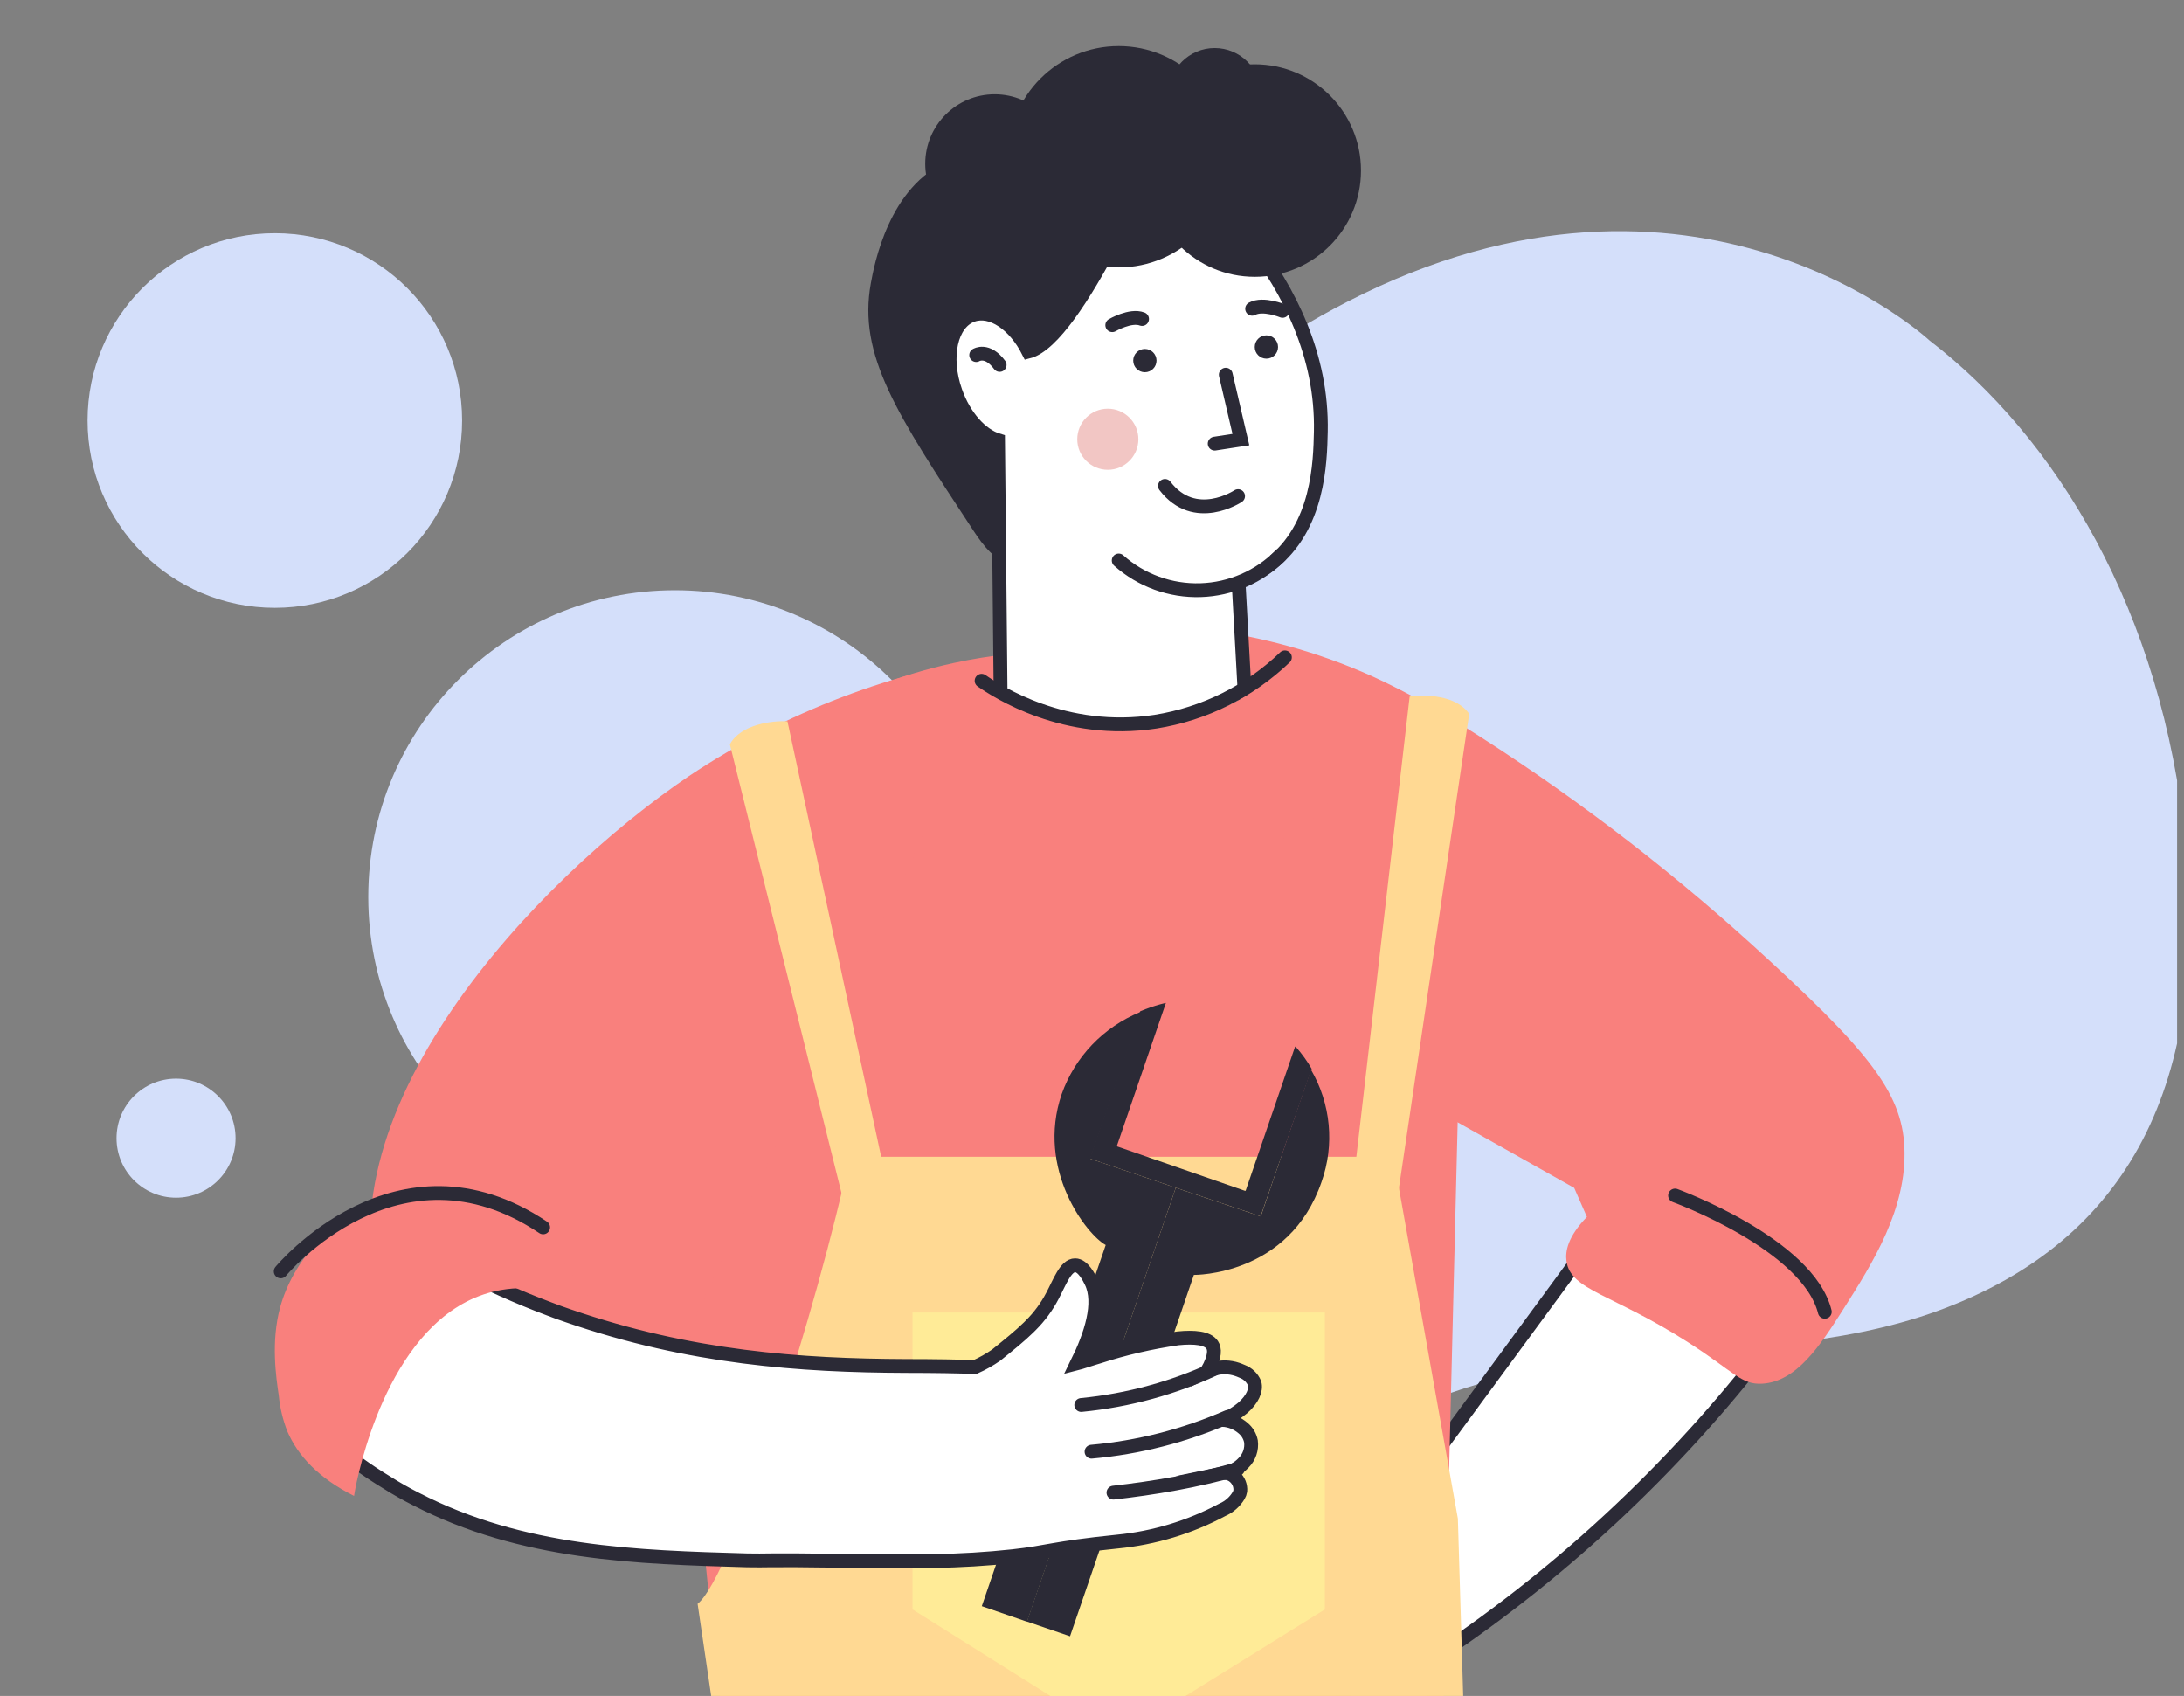 <?xml version="1.0" encoding="UTF-8"?> <svg xmlns="http://www.w3.org/2000/svg" width="237" height="184" viewBox="0 0 237 184" fill="none"><rect x="0" y="0" width="237" height="184" fill="#808080" stroke="none"/> <g clip-path="url(#clip0_1_18675)"> <path d="M79.756 161.552C85.031 167.078 92.404 170.04 100.575 170.916C107.348 171.647 114.68 170.932 121.82 169.029C124.189 168.404 126.521 167.647 128.805 166.763C129.633 166.454 130.412 166.137 131.21 165.799C136.185 163.694 140.877 160.974 145.177 157.703C158.978 147.095 175.906 147.668 192.069 145.982L193.504 145.822C199.315 145.167 205.014 144.156 210.414 142.17C231.205 134.537 239.673 117.246 237.173 91.587C234.694 66.133 222.952 47.356 209.397 36.951C209.397 36.951 183.985 13.318 146.199 32.741C144.374 33.67 142.518 34.712 140.631 35.866C137.601 37.703 134.68 39.715 131.883 41.892C125.233 47.001 119.593 53.304 115.251 60.478C114.837 61.182 114.434 61.88 114.05 62.567C104.632 79.451 104.728 94.966 87.701 101.888C61.714 112.437 66.4 147.594 79.756 161.552Z" fill="#D4DFFA"></path> <path d="M19.103 129.945C22.671 129.945 25.562 127.053 25.562 123.486C25.562 119.919 22.671 117.027 19.103 117.027C15.536 117.027 12.645 119.919 12.645 123.486C12.645 127.053 15.536 129.945 19.103 129.945Z" fill="#D4DFFA"></path> <path d="M29.824 65.947C41.048 65.947 50.146 56.848 50.146 45.624C50.146 34.401 41.048 25.302 29.824 25.302C18.601 25.302 9.502 34.401 9.502 45.624C9.502 56.848 18.601 65.947 29.824 65.947Z" fill="#D4DFFA"></path> <path d="M73.241 130.595C91.62 130.595 106.52 115.696 106.52 97.317C106.52 78.937 91.62 64.038 73.241 64.038C54.861 64.038 39.962 78.937 39.962 97.317C39.962 115.696 54.861 130.595 73.241 130.595Z" fill="#D4DFFA"></path> <path d="M192.931 144.625L176.632 129.436C176.632 129.436 173.338 133.728 168.93 139.795C149.559 166.275 145.672 170.4 145.356 177.92C144.901 188.801 151.711 199.132 154.04 198.611C155.925 198.211 155.92 190.586 155.637 184.37L155.887 179.706C170.125 170.186 182.65 158.325 192.931 144.625Z" fill="white" stroke="#2B2A36" stroke-width="1.5" stroke-miterlimit="10" stroke-linecap="round"></path> <path d="M159.224 79.199C159.163 81.911 159.091 84.628 159.024 87.345C158.902 92.273 158.782 97.2 158.664 102.124C158.098 124.994 157.535 147.875 156.973 170.767C156.973 171.194 156.973 171.621 156.945 172.042L156.595 186.078V186.105C156.529 189.15 156.446 192.205 156.379 195.244C155.613 198.046 154.228 200.641 152.325 202.836C150.218 205.226 146.736 207.877 136.87 209.951C130.262 211.351 123.506 211.928 116.757 211.67C104.579 211.046 92.538 208.818 80.944 205.043C77.516 181.996 75.747 162.493 74.805 147.88C74.805 147.88 70.923 87.783 86.029 78.855C87.41 78.034 88.852 77.286 88.852 77.286L89.478 76.959C91.203 76.088 92.999 75.295 94.874 74.541C97.673 73.44 100.557 72.566 103.497 71.929C105.474 71.497 107.474 71.177 109.486 70.969C114.355 72.173 119.108 71.441 122.657 70.415C124.693 69.834 126.663 69.042 128.535 68.052C134.679 68.604 140.711 70.044 146.442 72.328C148.2 73.027 149.83 73.77 151.355 74.546C154.087 75.904 156.717 77.459 159.224 79.199Z" fill="#F9807D"></path> <path d="M75.702 174.005C79.502 171.005 88.869 141.338 92.202 125.505H151.202L158.202 164.755L159.702 214.755H81.702L75.702 174.005Z" fill="#FFD993"></path> <path d="M143.773 142.393H99.023V174.61L121.273 188.577L143.773 174.61V142.393Z" fill="#FFEB97"></path> <path d="M109.486 70.992L75.398 143.017L69.658 165.088C62.233 162.787 46.922 156.736 41.809 143.222C33.491 121.173 58.346 95.298 74.777 84.19C85.206 77.235 97.071 72.723 109.486 70.992Z" fill="#F9807D"></path> <path d="M143.411 128.227C139.894 138.47 129.555 138.32 129.555 138.32L123.712 155.368L116.116 177.528L111.432 175.929L127.592 128.866L136.77 131.961L136.811 131.984L142.263 116.055C143.328 117.88 143.982 119.914 144.18 122.016C144.378 124.118 144.116 126.238 143.411 128.227Z" fill="#2B2A36"></path> <path d="M118.315 125.716L127.592 128.864L111.452 175.949L106.541 174.26L110.16 163.71L119.987 135.077C117.966 133.988 112.391 126.913 115.215 118.688C115.927 116.692 117.053 114.868 118.519 113.338C119.986 111.807 121.76 110.604 123.725 109.807L123.815 109.759L118.315 125.716Z" fill="#2B2A36"></path> <path d="M136.796 131.974L136.755 131.952L127.593 128.865L118.333 125.725L118.258 125.685L123.71 109.778L123.746 109.712C124.461 109.411 125.195 109.157 125.944 108.951C126.307 108.849 126.518 108.814 126.518 108.814L121.19 124.353L121.264 124.393L128.304 126.835L135.144 129.213L135.201 129.106L140.542 113.542L140.625 113.587C141.275 114.322 141.85 115.12 142.343 115.969L142.321 116.01L136.796 131.974Z" fill="#2B2A36"></path> <path d="M134.591 161.761C134.563 161.933 134.503 162.099 134.413 162.249C134.001 162.942 133.38 163.487 132.639 163.807C129.104 165.696 125.231 166.868 121.243 167.256C114.156 167.983 113.762 168.421 109.897 168.842C104.091 169.469 99.077 169.447 91.691 169.341C82.579 169.214 83.373 169.341 81.077 169.291C69.098 168.948 56.676 168.598 45.142 162.637C44.033 162.079 42.949 161.463 41.892 160.79C39.857 159.557 37.923 158.164 36.108 156.625C34.006 147.98 41.459 136.323 44.981 133.939C45.557 133.565 46.225 133.358 46.911 133.34C47.815 134.809 48.719 136.201 49.611 137.532C52.842 139.232 56.175 140.726 59.593 142.007C60.353 142.296 61.057 142.562 61.695 142.767C74.938 147.331 86.916 148.157 98.296 148.202C101.528 148.202 104.152 148.257 105.837 148.302C106.632 147.947 107.391 147.518 108.105 147.021C109.52 145.878 110.668 144.958 111.621 144.021C111.705 143.943 111.782 143.86 111.86 143.782C112.797 142.848 113.586 141.777 114.2 140.604C114.987 139.129 115.636 137.277 116.668 137.277C117.544 137.277 118.204 138.658 118.415 139.085C119.524 141.375 118.387 144.841 116.873 147.913C117.111 147.852 117.372 147.78 117.66 147.681L118.769 147.331L119.246 147.187C122.047 146.28 124.921 145.616 127.836 145.202C129.622 145.024 131.047 145.168 131.541 145.912C131.801 146.311 131.946 147.087 130.986 148.795C131.219 148.687 131.46 148.596 131.707 148.523C132.54 148.277 133.43 148.294 134.253 148.573C134.358 148.612 134.569 148.679 134.807 148.79C135.103 148.902 135.373 149.073 135.602 149.292C135.831 149.511 136.013 149.774 136.138 150.065C136.36 150.819 135.9 151.84 134.863 152.744C134.216 153.296 133.481 153.737 132.689 154.047C133.508 154.097 134.288 154.416 134.907 154.956C135.343 155.32 135.641 155.824 135.75 156.381C135.804 156.803 135.761 157.231 135.623 157.633C135.486 158.035 135.258 158.4 134.957 158.699C134.433 159.266 133.744 159.654 132.988 159.809C133.363 159.837 133.716 159.992 133.992 160.247C134.2 160.437 134.363 160.672 134.467 160.934C134.57 161.197 134.613 161.479 134.591 161.761Z" fill="white" stroke="#2B2A36" stroke-width="1.5" stroke-miterlimit="10" stroke-linecap="round"></path> <path d="M131.763 148.529C129.544 149.555 127.244 150.395 124.886 151.041C122.413 151.72 119.886 152.186 117.333 152.433" stroke="#2B2A36" stroke-width="1.5" stroke-miterlimit="10" stroke-linecap="round"></path> <path d="M133.216 153.731C128.529 155.777 123.542 157.051 118.448 157.502" stroke="#2B2A36" stroke-width="1.5" stroke-miterlimit="10" stroke-linecap="round"></path> <path d="M134.327 159.38C129.815 160.679 125.202 161.443 120.828 161.943" stroke="#2B2A36" stroke-width="1.5" stroke-miterlimit="10" stroke-linecap="round"></path> <path d="M64.174 141.42C62.361 140.627 60.443 140.1 58.479 139.856C45.58 138.392 40.511 153.393 38.975 159.637C38.57 161.262 38.421 162.299 38.421 162.299C34.6 160.385 32.321 157.956 31.173 155.272C30.689 154.031 30.379 152.728 30.252 151.402C29.958 149.427 29.387 145.551 30.402 141.836C31.716 137.011 35.875 131.854 41.898 130.223C47.049 128.826 51.375 130.6 53.266 131.371C57.945 133.373 61.795 136.92 64.174 141.42Z" fill="#F9807D"></path> <path d="M111.527 60.278C111.124 60.711 110.587 60.996 110.002 61.087C108.189 61.287 106.558 58.986 105.627 57.566C97.269 44.867 93.094 38.523 94.497 30.753C94.829 28.918 96.421 20.089 103.026 17.444C110.568 14.411 124.653 20.25 124.237 28.574C123.932 34.608 111.527 60.278 111.527 60.278Z" fill="#2B2A36"></path> <path d="M143.331 46.83C143.259 50.129 143.114 57.194 137.896 61.193C136.837 61.996 135.655 62.623 134.397 63.05C134.766 69.731 135.136 76.415 135.506 83.103C131.972 86.637 127.216 88.678 122.22 88.803C117.224 88.927 112.371 87.127 108.666 83.774L108.305 47.773C106.47 47.218 104.64 45.2 103.68 42.471C102.355 38.722 103.176 35.012 105.527 34.181C107.579 33.46 110.113 35.19 111.599 38.146C116.879 36.804 125.535 16.13 125.535 16.13C128.674 18.509 143.686 30.26 143.331 46.83Z" fill="white" stroke="#2B2A36" stroke-width="1.5" stroke-miterlimit="10" stroke-linecap="round"></path> <path d="M134.352 53.828C134.352 53.828 129.666 56.956 126.417 52.719L134.352 53.828Z" fill="white"></path> <path d="M134.352 53.828C134.352 53.828 129.666 56.956 126.417 52.719" stroke="#2B2A36" stroke-width="1.5" stroke-miterlimit="10" stroke-linecap="round"></path> <path d="M133.016 40.652L134.657 47.695L131.813 48.133" fill="white"></path> <path d="M133.016 40.652L134.657 47.695L131.813 48.133" stroke="#2B2A36" stroke-width="1.5" stroke-miterlimit="10" stroke-linecap="round"></path> <path d="M120.217 50.972C122.048 50.972 123.533 49.488 123.533 47.656C123.533 45.825 122.048 44.34 120.217 44.34C118.385 44.34 116.901 45.825 116.901 47.656C116.901 49.488 118.385 50.972 120.217 50.972Z" fill="#F2C6C4"></path> <path d="M105.932 38.523C105.932 38.523 107.118 37.769 108.477 39.593L105.932 38.523Z" fill="white"></path> <path d="M105.932 38.523C105.932 38.523 107.118 37.769 108.477 39.593" stroke="#2B2A36" stroke-width="1.5" stroke-miterlimit="10" stroke-linecap="round"></path> <path d="M121.398 60.81C123.838 62.982 127.017 64.135 130.282 64.032C133.546 63.928 136.647 62.577 138.944 60.256" fill="white"></path> <path d="M121.398 60.81C123.838 62.982 127.017 64.135 130.282 64.032C133.546 63.928 136.647 62.577 138.944 60.256" stroke="#2B2A36" stroke-width="1.5" stroke-miterlimit="10" stroke-linecap="round"></path> <path d="M124.237 40.386C124.936 40.386 125.502 39.82 125.502 39.122C125.502 38.423 124.936 37.857 124.237 37.857C123.539 37.857 122.973 38.423 122.973 39.122C122.973 39.82 123.539 40.386 124.237 40.386Z" fill="#2B2A36"></path> <path d="M92.452 134.005L79.202 80.755C80.402 78.555 83.869 78.172 85.452 78.255L97.452 134.005H92.452Z" fill="#FFD993"></path> <path d="M137.425 38.911C138.123 38.911 138.689 38.345 138.689 37.647C138.689 36.948 138.123 36.382 137.425 36.382C136.726 36.382 136.16 36.948 136.16 37.647C136.16 38.345 136.726 38.911 137.425 38.911Z" fill="#2B2A36"></path> <path d="M120.699 35.279C120.699 35.279 122.674 34.13 123.932 34.607L120.699 35.279Z" fill="white"></path> <path d="M120.699 35.279C120.699 35.279 122.674 34.13 123.932 34.607" stroke="#2B2A36" stroke-width="1.5" stroke-miterlimit="10" stroke-linecap="round"></path> <path d="M139.177 33.726C139.177 33.726 137.064 32.855 135.877 33.498L139.177 33.726Z" fill="white"></path> <path d="M139.177 33.726C139.177 33.726 137.064 32.855 135.877 33.498" stroke="#2B2A36" stroke-width="1.5" stroke-miterlimit="10" stroke-linecap="round"></path> <path d="M107.939 25.302C112.101 25.302 115.475 21.928 115.475 17.766C115.475 13.604 112.101 10.229 107.939 10.229C103.777 10.229 100.403 13.604 100.403 17.766C100.403 21.928 103.777 25.302 107.939 25.302Z" fill="#2B2A36"></path> <path d="M121.398 29.012C128.029 29.012 133.404 23.637 133.404 17.006C133.404 10.375 128.029 5 121.398 5C114.767 5 109.392 10.375 109.392 17.006C109.392 23.637 114.767 29.012 121.398 29.012Z" fill="#2B2A36"></path> <path d="M136.16 30.032C142.528 30.032 147.689 24.871 147.689 18.503C147.689 12.136 142.528 6.974 136.16 6.974C129.793 6.974 124.631 12.136 124.631 18.503C124.631 24.871 129.793 30.032 136.16 30.032Z" fill="#2B2A36"></path> <path d="M131.813 15.237C134.581 15.237 136.826 12.992 136.826 10.224C136.826 7.455 134.581 5.211 131.813 5.211C129.044 5.211 126.799 7.455 126.799 10.224C126.799 12.992 129.044 15.237 131.813 15.237Z" fill="#2B2A36"></path> <path d="M106.054 74.635C106.054 74.635 100.225 87.101 104.335 89.669C108.444 92.236 140.02 97.571 144.645 85.876L138.789 72.145C138.789 72.145 131.13 84.606 106.054 74.635Z" fill="#F9807D"></path> <path d="M139.432 71.319C135.579 75.016 130.691 77.45 125.419 78.295C115.548 79.82 108.183 75.007 106.519 73.859" stroke="#2B2A36" stroke-width="1.5" stroke-miterlimit="10" stroke-linecap="round"></path> <path d="M30.463 137.937C30.463 137.937 43.134 122.565 58.939 133.162" stroke="#2B2A36" stroke-width="1.5" stroke-miterlimit="10" stroke-linecap="round"></path> <path d="M158.52 78.6C169.743 85.614 180.321 93.611 190.129 102.496C202.557 113.786 206.383 118.395 206.66 124.478C206.954 131.133 203.228 137.005 200.006 142.08C197.505 146.011 194.954 149.904 191.238 150.121C188.942 150.254 188.227 148.867 183.264 145.684C174.973 140.355 170.409 140.006 169.988 136.811C169.855 135.819 170.077 134.227 172.206 132.026L170.827 128.88L152.827 118.755C152.457 106.987 155.801 90.501 155.431 78.733L158.52 78.6Z" fill="#F9807D"></path> <path d="M181.772 129.708C181.772 129.708 196.19 134.97 198.02 142.318" stroke="#2B2A36" stroke-width="1.5" stroke-miterlimit="10" stroke-linecap="round"></path> <path d="M151.386 131.734L159.431 77.453C158.024 75.38 154.537 75.333 152.969 75.569L146.409 132.217L151.386 131.734Z" fill="#FFD993"></path> </g> <defs> <clipPath id="clip0_1_18675"> <rect width="236" height="184" fill="white" transform="translate(0.25)"></rect> </clipPath> </defs> </svg> 